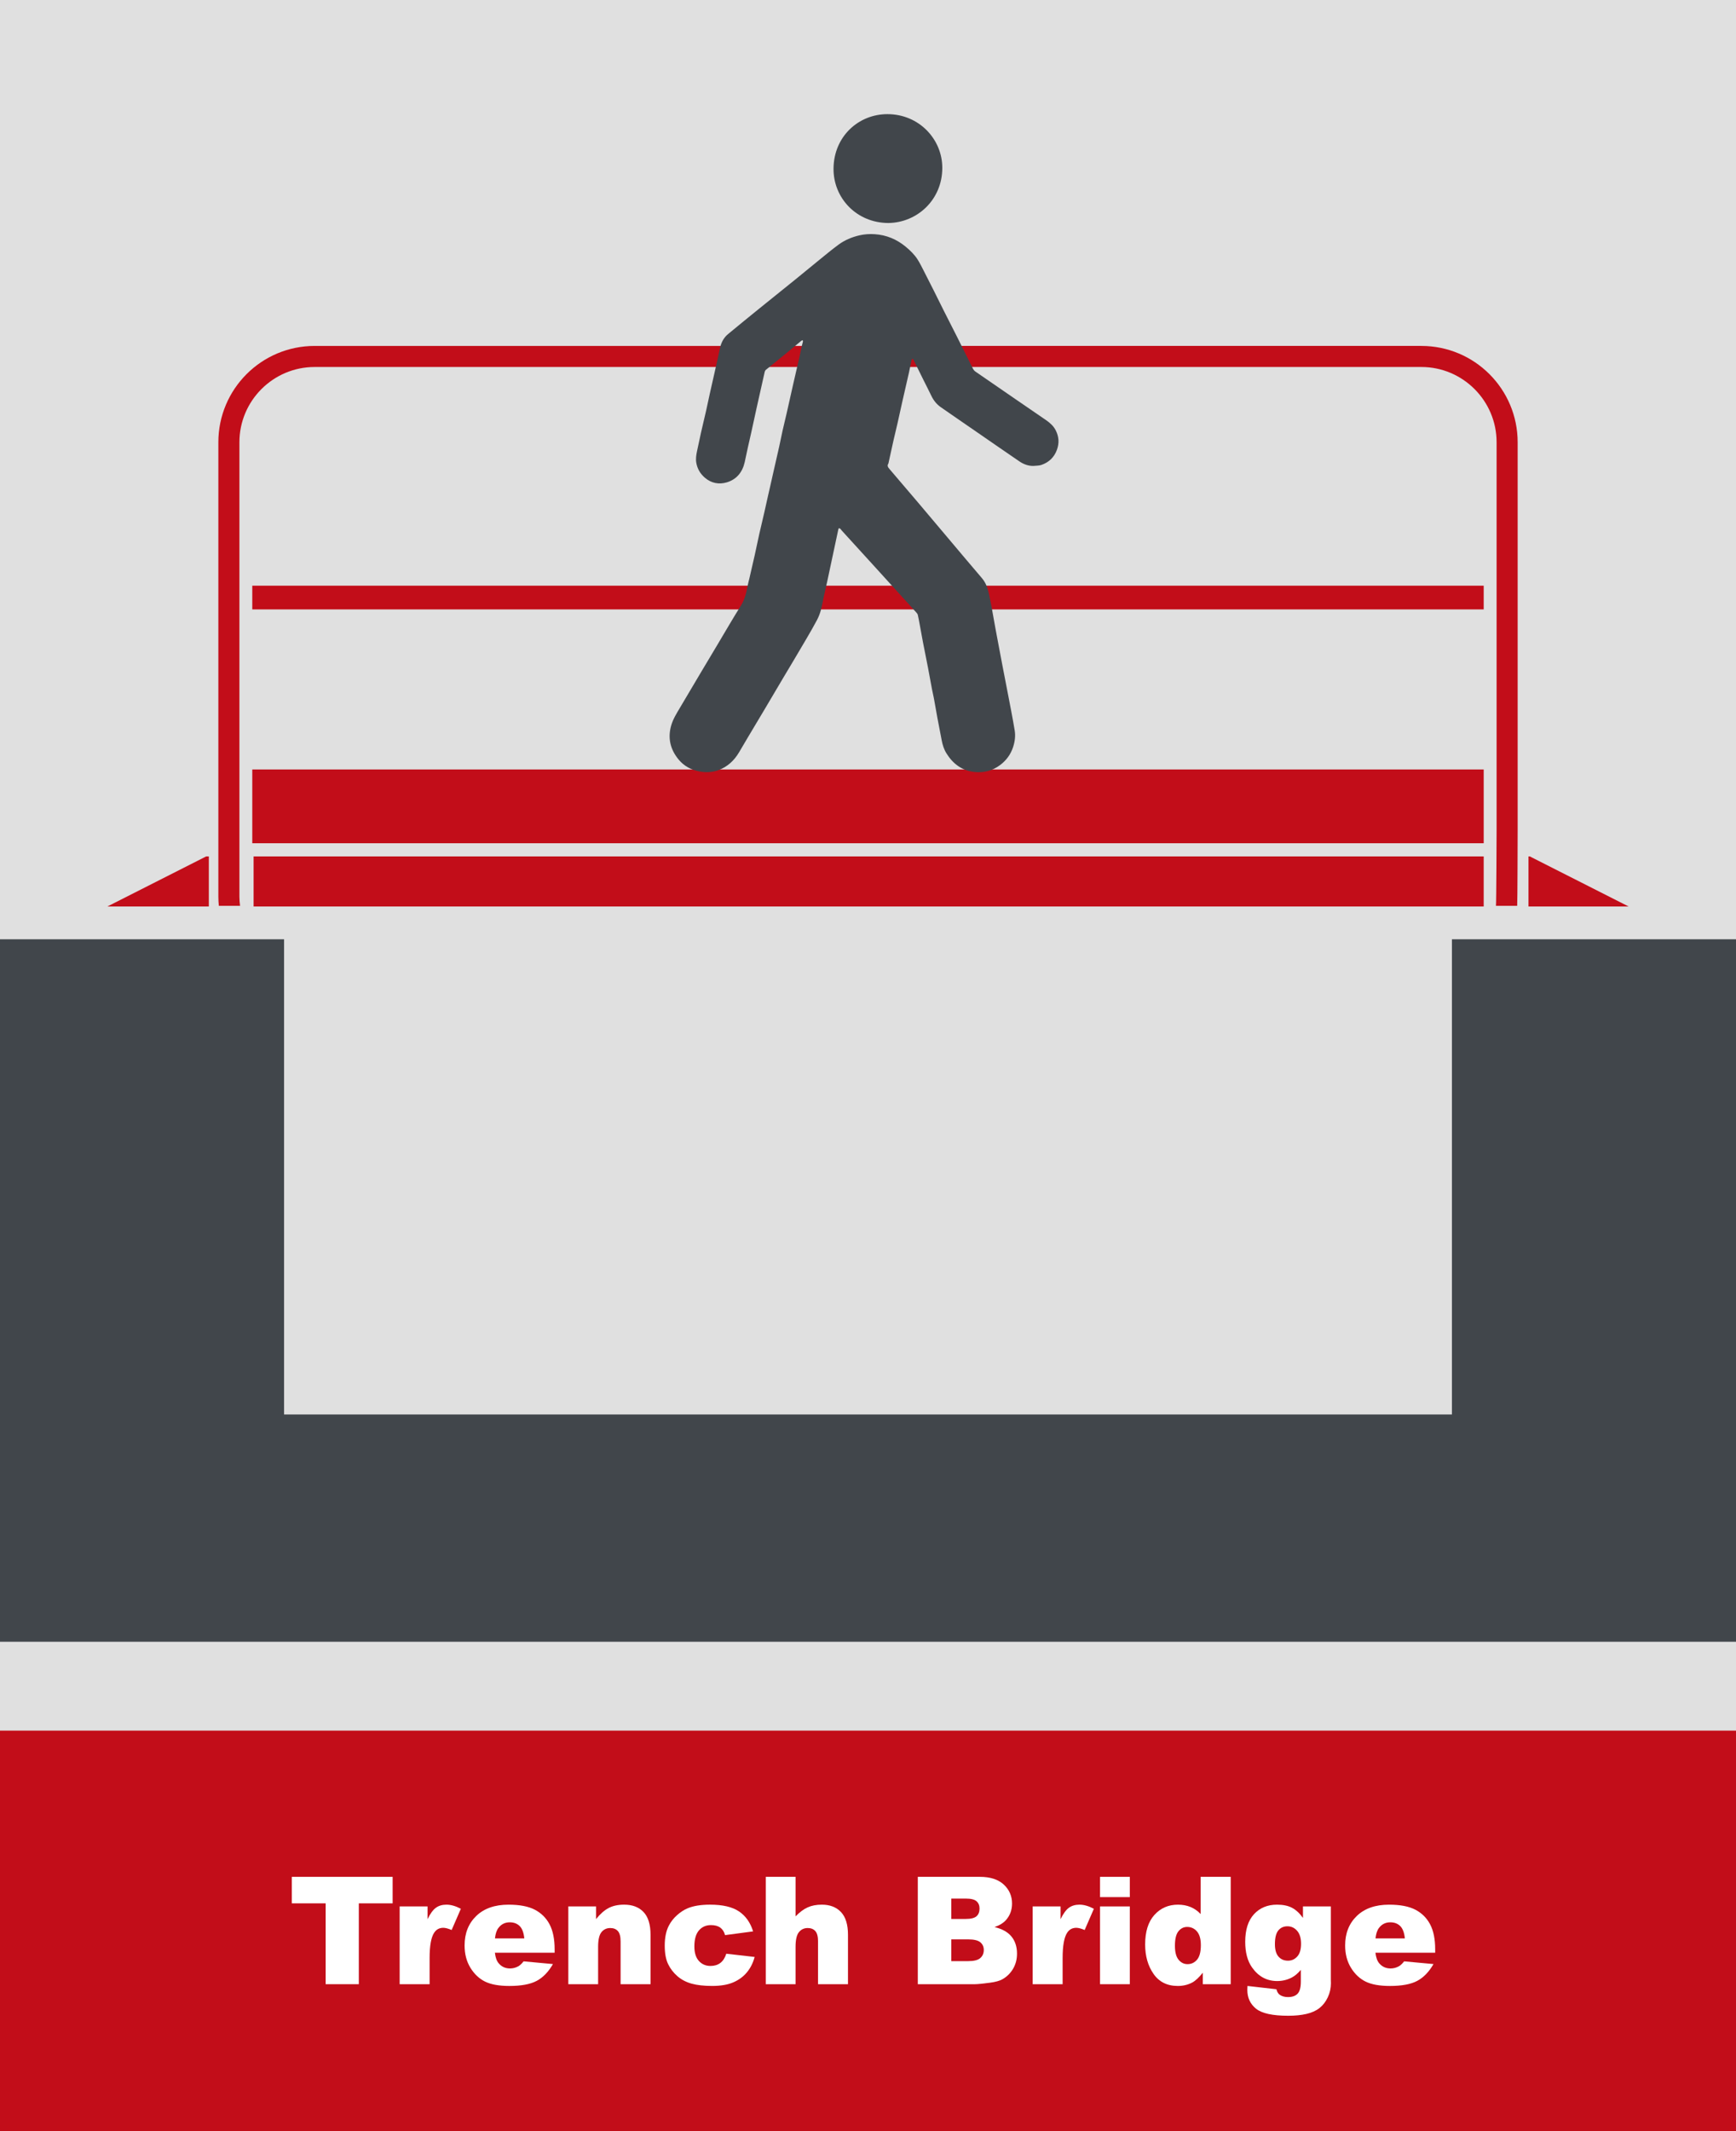 <?xml version="1.0" encoding="UTF-8"?>
<svg id="uuid-61c0dfc1-4960-4d88-9568-b26353ecd6a1" data-name="Ebene 1" xmlns="http://www.w3.org/2000/svg" xmlns:xlink="http://www.w3.org/1999/xlink" viewBox="0 0 220 270">
  <rect x="0" y="0" width="220" height="270" fill="#808080" stroke="none"/>
  <defs>
    <style>
      .uuid-0a70c649-0cb5-47d3-88a5-c2e311baf417 {
        clip-path: url(#uuid-a8956585-48ea-4da4-ba15-2db9987147a1);
      }

      .uuid-99ffe3f3-598c-4343-9e5f-ae04c9592c1a {
        fill: none;
      }

      .uuid-99ffe3f3-598c-4343-9e5f-ae04c9592c1a, .uuid-ebc532e1-4c4c-47ac-b250-0ba0d22b3bb7, .uuid-1c9f48ba-eca0-4497-a8e2-bab2b78ee3ba, .uuid-ac1fe500-f1cd-45c3-acba-489a6fac4096, .uuid-23e6e2d0-9d67-44b2-8862-261e4213709e {
        stroke-width: 0px;
      }

      .uuid-98329afd-c9c2-413a-b33e-f88627a9b7d4 {
        clip-path: url(#uuid-f5b4fd1f-097b-493a-a489-db9d51c38630);
      }

      .uuid-1d0d5ee2-2b08-471f-825b-9d2f51b23c36 {
        clip-path: url(#uuid-14a20032-d34c-4766-90c9-e25f086648f2);
      }

      .uuid-ebc532e1-4c4c-47ac-b250-0ba0d22b3bb7 {
        fill: #41464b;
      }

      .uuid-1c9f48ba-eca0-4497-a8e2-bab2b78ee3ba {
        fill: #e0e0e0;
      }

      .uuid-ac1fe500-f1cd-45c3-acba-489a6fac4096 {
        fill: #c20d19;
      }

      .uuid-23e6e2d0-9d67-44b2-8862-261e4213709e {
        fill: #fff;
      }
    </style>
    <clipPath id="uuid-14a20032-d34c-4766-90c9-e25f086648f2">
      <rect class="uuid-99ffe3f3-598c-4343-9e5f-ae04c9592c1a" width="220" height="270"/>
    </clipPath>
    <clipPath id="uuid-f5b4fd1f-097b-493a-a489-db9d51c38630">
      <rect class="uuid-99ffe3f3-598c-4343-9e5f-ae04c9592c1a" width="220" height="270"/>
    </clipPath>
    <clipPath id="uuid-a8956585-48ea-4da4-ba15-2db9987147a1">
      <rect class="uuid-99ffe3f3-598c-4343-9e5f-ae04c9592c1a" width="220" height="270"/>
    </clipPath>
  </defs>
  <g class="uuid-1d0d5ee2-2b08-471f-825b-9d2f51b23c36">
    <rect class="uuid-1c9f48ba-eca0-4497-a8e2-bab2b78ee3ba" width="220" height="223"/>
    <rect class="uuid-ac1fe500-f1cd-45c3-acba-489a6fac4096" y="219.26" width="220" height="50.74"/>
    <path class="uuid-ac1fe500-f1cd-45c3-acba-489a6fac4096" d="M32.139,114.844h155.888v-6.342H32.139v6.342ZM26.465,108.502h-.334l-12.518,6.342h12.852v-6.342ZM206.387,114.844l-12.518-6.342h-.167v6.342h12.685Z"/>
    <rect class="uuid-ac1fe500-f1cd-45c3-acba-489a6fac4096" x="31.972" y="97.486" width="156.055" height="9.347"/>
    <g class="uuid-98329afd-c9c2-413a-b33e-f88627a9b7d4">
      <path class="uuid-ac1fe500-f1cd-45c3-acba-489a6fac4096" d="M192.27,114.761c.037-.387.059-9.123.059-9.519v-49.211c0-6.74-5.464-12.204-12.204-12.204H39.876c-6.74,0-12.204,5.464-12.204,12.204v57.556c0,.396.022.787.059,1.174h2.689c-.048-.385-.08-.776-.08-1.174v-57.556c0-5.258,4.278-9.536,9.536-9.536h140.249c5.258,0,9.536,4.278,9.536,9.536v49.211c0,.398-.032,9.134-.08,9.519h2.689Z"/>
    </g>
    <rect class="uuid-ac1fe500-f1cd-45c3-acba-489a6fac4096" x="31.972" y="74.204" width="156.055" height="3.004"/>
    <g class="uuid-0a70c649-0cb5-47d3-88a5-c2e311baf417">
      <path class="uuid-ebc532e1-4c4c-47ac-b250-0ba0d22b3bb7" d="M130.954,59.029c-.657.007-1.241-.215-1.765-.572-1.92-1.31-3.83-2.635-5.743-3.955-1.409-.971-2.822-1.937-4.225-2.917-.522-.364-.909-.85-1.187-1.428-.342-.714-.708-1.417-1.06-2.127-.408-.822-.81-1.647-1.218-2.47-.023-.045-.08-.074-.12-.111-.038.049-.098.093-.11.147-.114.527-.212,1.057-.33,1.583-.276,1.228-.563,2.453-.841,3.681-.204.902-.396,1.807-.601,2.709-.169.746-.356,1.489-.525,2.235-.208.915-.404,1.833-.606,2.749-.014.065-.017.139-.051.193-.168.272-.035.46.144.668,1.211,1.409,2.416,2.824,3.617,4.242,1.27,1.499,2.534,3.003,3.801,4.504,1.431,1.695,2.854,3.396,4.298,5.08.534.623.764,1.362.928,2.135.126.599.24,1.201.352,1.803.139.752.27,1.506.406,2.26.058.32.118.641.178.961.249,1.322.497,2.644.749,3.965.221,1.156.452,2.311.672,3.468.298,1.57.616,3.136.874,4.712.114.697.024,1.401-.198,2.089-.31.956-.874,1.717-1.67,2.306-.968.716-2.059.998-3.257.864-1.588-.179-2.712-1.051-3.531-2.369-.312-.503-.485-1.063-.596-1.643-.179-.942-.367-1.882-.542-2.825-.155-.831-.294-1.664-.447-2.496-.072-.386-.168-.767-.241-1.153-.171-.903-.33-1.808-.504-2.71-.211-1.091-.436-2.18-.646-3.272-.148-.764-.281-1.531-.422-2.296-.071-.38-.137-.761-.225-1.137-.025-.109-.107-.213-.185-.299-1.768-1.949-3.538-3.895-5.309-5.841-1.377-1.512-2.756-3.022-4.133-4.533-.067-.074-.119-.163-.19-.231-.042-.041-.112-.079-.165-.075-.034.003-.077.084-.088.135-.259,1.204-.515,2.408-.771,3.612-.208.977-.412,1.954-.624,2.929-.149.689-.312,1.376-.464,2.065-.122.553-.208,1.115-.362,1.658-.119.426-.282.847-.488,1.238-.413.783-.861,1.547-1.306,2.313-.529.909-1.067,1.813-1.604,2.718-.448.756-.903,1.508-1.352,2.264-.794,1.34-1.584,2.683-2.38,4.023-.701,1.179-1.407,2.355-2.109,3.533-.375.629-.746,1.26-1.117,1.892-.622,1.058-1.482,1.855-2.638,2.277-.763.279-1.568.308-2.367.161-1.057-.194-1.971-.678-2.657-1.508-1.052-1.273-1.41-2.712-.94-4.334.229-.788.654-1.467,1.063-2.159.901-1.525,1.804-3.049,2.71-4.571.704-1.185,1.413-2.367,2.12-3.55.973-1.629,1.921-3.274,2.93-4.881.487-.775.69-1.616.853-2.488.063-.333.157-.66.233-.99.226-.979.456-1.958.675-2.939.199-.896.379-1.796.58-2.692.206-.916.43-1.827.64-2.742.16-.694.309-1.39.465-2.084.081-.364.168-.727.25-1.09.159-.701.315-1.402.474-2.103.227-.999.46-1.998.682-2.998.154-.695.288-1.395.443-2.089.166-.74.352-1.476.521-2.216.263-1.155.516-2.312.779-3.467.279-1.226.566-2.451.845-3.677.095-.415.171-.835.264-1.25.047-.214.115-.424.163-.638.012-.051-.016-.111-.025-.167-.058.02-.127.025-.172.062-.606.499-1.205,1.007-1.813,1.504-.892.729-1.791,1.45-2.682,2.18-.071.058-.128.158-.149.249-.188.811-.366,1.624-.547,2.436-.157.701-.318,1.401-.472,2.103-.223,1.014-.44,2.03-.664,3.044-.151.682-.312,1.362-.463,2.044-.135.611-.256,1.224-.394,1.834-.287,1.272-1.038,2.187-2.28,2.552-.983.289-1.956.11-2.773-.597-.581-.503-.947-1.124-1.079-1.884-.088-.504-.011-.995.094-1.485.167-.781.327-1.563.503-2.341.208-.922.435-1.84.644-2.762.165-.727.316-1.457.474-2.186.061-.279.126-.558.189-.838.273-1.207.547-2.414.818-3.622.102-.454.19-.912.296-1.366.156-.672.47-1.264,1.006-1.707,1.303-1.079,2.614-2.147,3.929-3.212,1.521-1.233,3.052-2.454,4.574-3.686,1.015-.822,2.018-1.657,3.033-2.478.817-.662,1.625-1.338,2.472-1.96.785-.576,1.682-.95,2.629-1.172.642-.15,1.301-.192,1.965-.147,1.48.101,2.779.648,3.912,1.586.57.472,1.107.991,1.507,1.618.303.475.548.988.808,1.49.415.804.823,1.612,1.229,2.421.442.88.874,1.765,1.317,2.644.544,1.081,1.098,2.157,1.643,3.237.456.903.905,1.808,1.355,2.713.226.452.441.91.677,1.356.069.129.176.254.296.337,1.714,1.187,3.433,2.366,5.151,3.546,1.268.871,2.538,1.738,3.806,2.609.5.344.947.745,1.224,1.293.404.799.463,1.618.147,2.474-.352.958-1.02,1.581-1.96,1.906-.318.109-.681.088-1.024.126"/>
      <path class="uuid-ebc532e1-4c4c-47ac-b250-0ba0d22b3bb7" d="M112.587,28.254c-4.043-.011-7.005-3.177-6.955-6.936.052-4.038,3.165-6.847,6.809-6.856,4.038-.01,6.98,3.194,6.975,6.81-.006,4.063-3.201,6.933-6.829,6.982"/>
    </g>
    <polygon class="uuid-ebc532e1-4c4c-47ac-b250-0ba0d22b3bb7" points="184 119 184 179.205 36 179.205 36 119 0 119 0 208 220 208 220 119 184 119"/>
    <g>
      <path class="uuid-23e6e2d0-9d67-44b2-8862-261e4213709e" d="M36.983,237.784h12.775v3.358h-4.286v10.242h-4.202v-10.242h-4.287v-3.358Z"/>
      <path class="uuid-23e6e2d0-9d67-44b2-8862-261e4213709e" d="M50.648,241.532h3.535v1.614c.34-.699.691-1.18,1.053-1.442.362-.263.809-.395,1.341-.395.557,0,1.166.173,1.827.52l-1.168,2.69c-.445-.186-.799-.278-1.059-.278-.494,0-.878.204-1.15.612-.389.575-.584,1.651-.584,3.229v3.303h-3.795v-9.853Z"/>
      <path class="uuid-23e6e2d0-9d67-44b2-8862-261e4213709e" d="M70.287,247.396h-7.57c.068.606.231,1.058.491,1.354.365.427.842.641,1.43.641.371,0,.723-.094,1.057-.279.205-.117.424-.324.659-.621l3.72.344c-.568.989-1.255,1.699-2.059,2.129-.805.43-1.958.645-3.461.645-1.305,0-2.332-.185-3.08-.552-.748-.368-1.368-.952-1.86-1.754-.491-.801-.737-1.742-.737-2.825,0-1.539.493-2.786,1.479-3.738s2.349-1.429,4.087-1.429c1.41,0,2.523.214,3.34.64.816.428,1.438,1.046,1.865,1.855.426.811.64,1.865.64,3.164v.427ZM66.446,245.586c-.074-.729-.271-1.252-.589-1.567-.319-.315-.737-.474-1.257-.474-.601,0-1.08.238-1.438.715-.229.297-.374.739-.437,1.326h3.721Z"/>
      <path class="uuid-23e6e2d0-9d67-44b2-8862-261e4213709e" d="M72.021,241.532h3.517v1.604c.525-.655,1.058-1.123,1.596-1.405.538-.281,1.193-.422,1.967-.422,1.045,0,1.863.311,2.454.933.59.621.886,1.582.886,2.881v6.262h-3.794v-5.418c0-.618-.115-1.056-.344-1.312s-.551-.385-.965-.385c-.458,0-.829.173-1.113.52-.284.346-.427.968-.427,1.864v4.731h-3.776v-9.853Z"/>
      <path class="uuid-23e6e2d0-9d67-44b2-8862-261e4213709e" d="M92.042,247.525l3.591.408c-.198.748-.522,1.396-.974,1.943-.452.548-1.029.973-1.73,1.275-.702.304-1.595.455-2.677.455-1.045,0-1.916-.098-2.611-.292-.696-.194-1.294-.51-1.796-.945-.5-.436-.894-.947-1.178-1.534s-.427-1.365-.427-2.336c0-1.013.173-1.856.52-2.53.254-.494.6-.938,1.039-1.33s.891-.685,1.354-.876c.736-.303,1.68-.454,2.83-.454,1.607,0,2.834.288,3.678.862.845.576,1.437,1.417,1.777,2.523l-3.554.474c-.111-.421-.314-.737-.607-.951-.294-.213-.688-.319-1.183-.319-.625,0-1.131.224-1.518.671s-.58,1.125-.58,2.033c0,.809.192,1.423.576,1.843.383.42.871.629,1.465.629.495,0,.911-.126,1.248-.38s.59-.644.756-1.169Z"/>
      <path class="uuid-23e6e2d0-9d67-44b2-8862-261e4213709e" d="M97.044,237.784h3.776v5.01c.514-.532,1.023-.912,1.53-1.142.508-.229,1.107-.343,1.801-.343,1.026,0,1.835.312,2.426.937.59.625.886,1.584.886,2.877v6.262h-3.794v-5.418c0-.618-.115-1.056-.344-1.312s-.551-.385-.965-.385c-.458,0-.829.173-1.113.52-.284.346-.427.968-.427,1.864v4.731h-3.776v-13.601Z"/>
      <path class="uuid-23e6e2d0-9d67-44b2-8862-261e4213709e" d="M116.313,237.784h7.867c1.312,0,2.318.325,3.021.974.701.65,1.053,1.454,1.053,2.412,0,.805-.251,1.494-.751,2.069-.334.384-.823.687-1.467.909.978.235,1.696.639,2.157,1.211s.691,1.291.691,2.156c0,.705-.164,1.34-.491,1.902-.328.562-.776,1.008-1.346,1.336-.353.204-.885.353-1.596.445-.946.124-1.574.186-1.883.186h-7.256v-13.601ZM120.554,243.119h1.828c.655,0,1.111-.113,1.368-.339.256-.226.385-.552.385-.979,0-.396-.129-.705-.385-.928-.257-.223-.704-.334-1.341-.334h-1.855v2.58ZM120.554,248.463h2.143c.725,0,1.234-.129,1.531-.386.297-.256.445-.602.445-1.034,0-.402-.147-.725-.44-.97-.294-.244-.809-.366-1.545-.366h-2.134v2.756Z"/>
      <path class="uuid-23e6e2d0-9d67-44b2-8862-261e4213709e" d="M130.869,241.532h3.535v1.614c.34-.699.691-1.18,1.053-1.442.362-.263.809-.395,1.341-.395.557,0,1.166.173,1.827.52l-1.168,2.69c-.445-.186-.799-.278-1.059-.278-.494,0-.878.204-1.15.612-.389.575-.584,1.651-.584,3.229v3.303h-3.795v-9.853Z"/>
      <path class="uuid-23e6e2d0-9d67-44b2-8862-261e4213709e" d="M139.405,237.784h3.776v2.569h-3.776v-2.569ZM139.405,241.532h3.776v9.853h-3.776v-9.853Z"/>
      <path class="uuid-23e6e2d0-9d67-44b2-8862-261e4213709e" d="M155.966,237.784v13.601h-3.535v-1.457c-.495.619-.946,1.036-1.354,1.253-.544.284-1.15.427-1.818.427-1.342,0-2.367-.51-3.075-1.531-.709-1.02-1.062-2.26-1.062-3.72,0-1.633.391-2.882,1.174-3.748.782-.866,1.776-1.299,2.982-1.299.588,0,1.121.099,1.601.297.479.198.904.495,1.275.891v-4.713h3.813ZM152.181,246.431c0-.773-.164-1.35-.492-1.73-.328-.38-.742-.57-1.243-.57-.439,0-.808.183-1.104.548-.297.364-.445.977-.445,1.836,0,.805.153,1.394.46,1.768.306.375.685.562,1.136.562.482,0,.885-.188,1.207-.565.321-.378.482-.993.482-1.847Z"/>
      <path class="uuid-23e6e2d0-9d67-44b2-8862-261e4213709e" d="M165.122,241.532h3.534v9.306l.01.436c0,.618-.132,1.207-.395,1.768-.263.56-.612,1.013-1.048,1.359-.437.346-.99.597-1.661.751s-1.439.231-2.305.231c-1.979,0-3.339-.297-4.078-.891s-1.108-1.388-1.108-2.384c0-.124.006-.291.019-.501l3.664.418c.094.34.235.574.428.705.277.191.627.287,1.048.287.544,0,.951-.146,1.22-.436.27-.291.404-.799.404-1.521v-1.494c-.371.439-.742.758-1.113.955-.582.31-1.21.465-1.884.465-1.317,0-2.381-.576-3.191-1.727-.575-.816-.862-1.896-.862-3.237,0-1.534.371-2.703,1.113-3.507s1.713-1.206,2.912-1.206c.768,0,1.399.13,1.897.39s.964.689,1.396,1.289v-1.456ZM161.568,246.311c0,.711.152,1.238.455,1.581.303.344.702.515,1.197.515.47,0,.863-.177,1.183-.533.318-.355.478-.892.478-1.609s-.167-1.267-.501-1.646c-.334-.381-.742-.57-1.225-.57s-.867.175-1.155.523c-.287.35-.432.93-.432,1.74Z"/>
      <path class="uuid-23e6e2d0-9d67-44b2-8862-261e4213709e" d="M181.877,247.396h-7.57c.068.606.231,1.058.491,1.354.365.427.842.641,1.43.641.371,0,.723-.094,1.057-.279.205-.117.424-.324.659-.621l3.72.344c-.568.989-1.255,1.699-2.059,2.129-.805.43-1.958.645-3.461.645-1.305,0-2.332-.185-3.08-.552-.748-.368-1.368-.952-1.86-1.754-.491-.801-.737-1.742-.737-2.825,0-1.539.493-2.786,1.479-3.738s2.349-1.429,4.087-1.429c1.41,0,2.523.214,3.34.64.816.428,1.438,1.046,1.865,1.855.426.811.64,1.865.64,3.164v.427ZM178.036,245.586c-.074-.729-.271-1.252-.589-1.567-.319-.315-.737-.474-1.257-.474-.601,0-1.08.238-1.438.715-.229.297-.374.739-.437,1.326h3.721Z"/>
    </g>
  </g>
</svg>